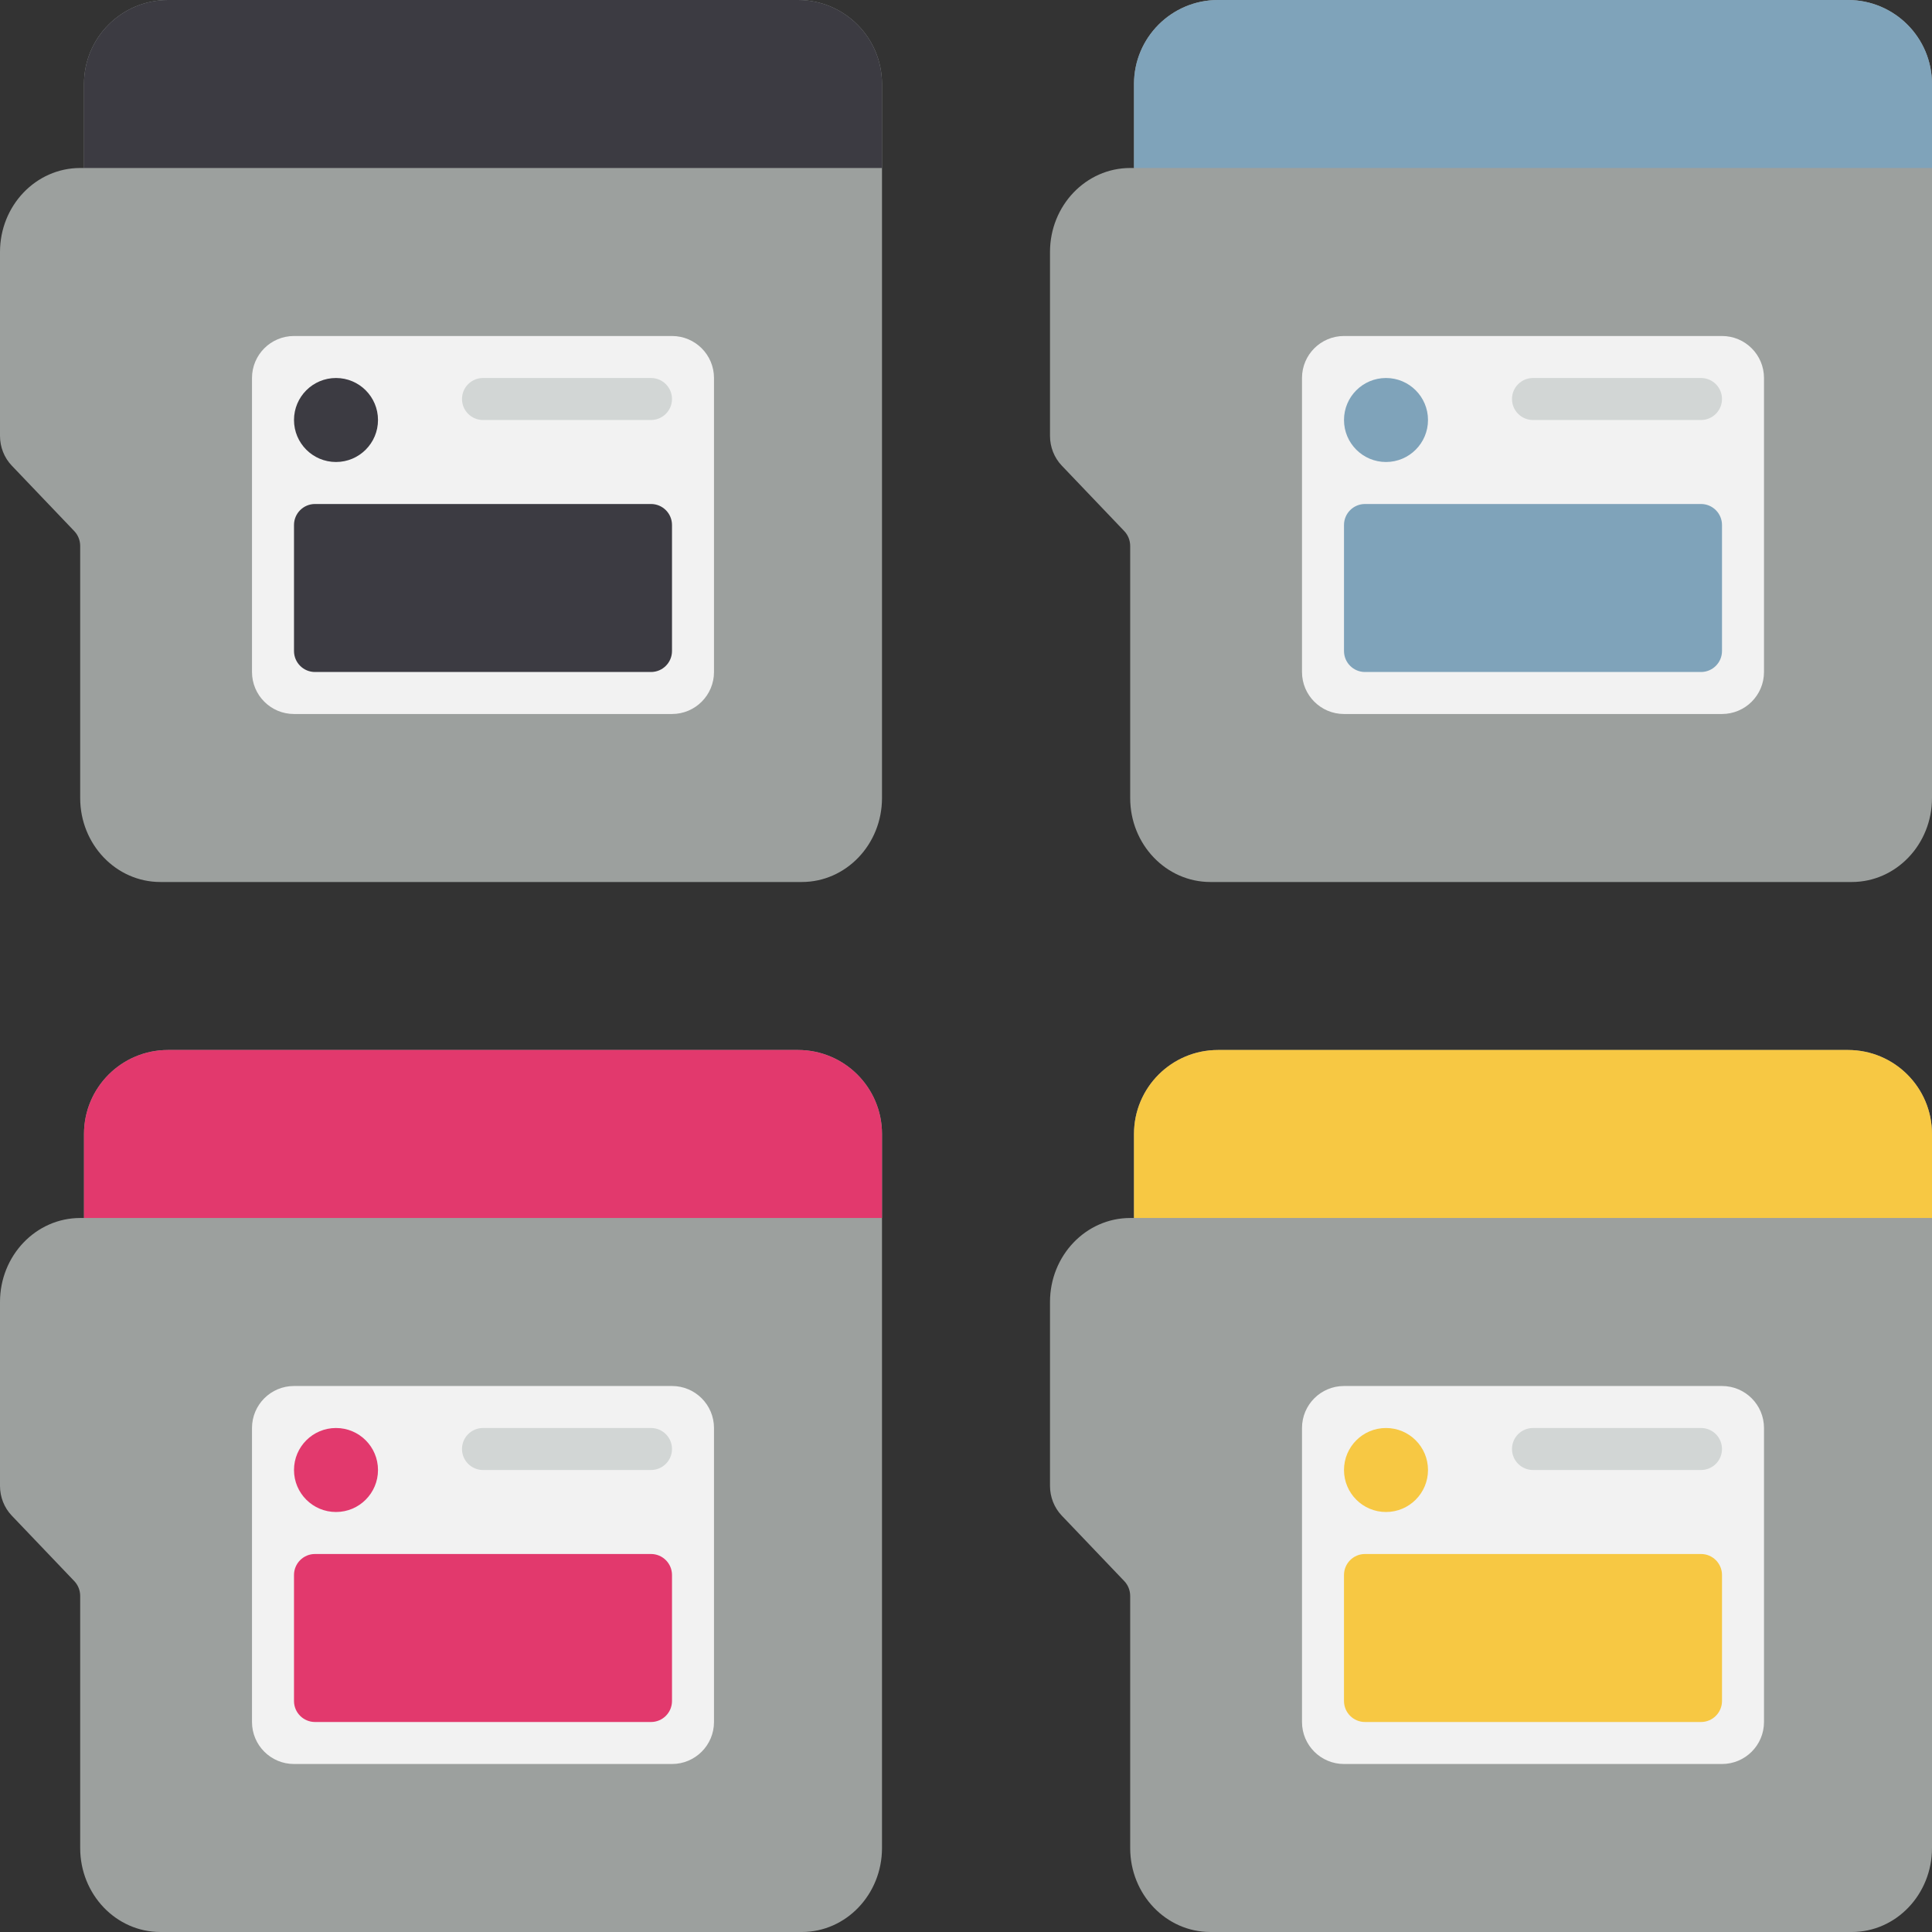<?xml version="1.0" encoding="iso-8859-1"?>
<!-- Uploaded to: SVG Repo, www.svgrepo.com, Generator: SVG Repo Mixer Tools -->
<svg height="800px" width="800px" version="1.1" id="Layer_1" xmlns="http://www.w3.org/2000/svg" xmlns:xlink="http://www.w3.org/1999/xlink" 
	 viewBox="0 0 460 460" xml:space="preserve">
<rect x="0" y="0" width="460" height="460" fill="#333333" stroke="none"/>
<g id="XMLID_1577_">
	<g id="Black_cartridge">
		<path id="XMLID_683_" style="fill:#9CA09E;" d="M210,20v20v150c0,11.046-8.547,20-19.091,20H38.182
			c-10.544,0-19.091-8.954-19.091-20v-60c0-1.326-0.503-2.598-1.398-3.536L2.796,110.858C1.006,108.982,0,106.439,0,103.787V60
			c0-11.046,8.547-20,19.091-20l0,0H20V20C20,8.954,28.954,0,40,0h150C201.046,0,210,8.954,210,20z"/>
		<path id="XMLID_1400_" style="fill:#3C3B42;" d="M40,0h150c11.046,0,20,8.954,20,20v20H20V20C20,8.954,28.954,0,40,0z"/>
		<path id="XMLID_1401_" style="fill:#F2F2F2;" d="M160,170H70c-5.523,0-10-4.477-10-10V90c0-5.523,4.477-10,10-10h90
			c5.523,0,10,4.477,10,10v70C170,165.523,165.523,170,160,170z"/>
		<path id="XMLID_532_" style="fill:#3C3B42;" d="M160,125v30c0,2.761-2.239,5-5,5H75c-2.761,0-5-2.239-5-5v-30c0-2.761,2.239-5,5-5
			h80C157.761,120,160,122.239,160,125z"/>
		<path id="XMLID_533_" style="fill:#D2D6D5;" d="M160,95L160,95c0,2.761-2.239,5-5,5h-40c-2.761,0-5-2.239-5-5l0,0
			c0-2.761,2.239-5,5-5h40C157.761,90,160,92.239,160,95z"/>
		<path id="XMLID_531_" style="fill:#3C3B42;" d="M90,100c0,5.523-4.477,10-10,10s-10-4.477-10-10s4.477-10,10-10S90,94.477,90,100z
			"/>
	</g>
	<g id="Yellow_cartridge">
		<path id="XMLID_1418_" style="fill:#9CA09E;" d="M460,270v20v150c0,11.046-8.547,20-19.091,20H288.182
			c-10.544,0-19.091-8.954-19.091-20v-60c0-1.326-0.503-2.598-1.398-3.536l-14.897-15.607c-1.79-1.875-2.796-4.419-2.796-7.071V310
			c0-11.046,8.547-20,19.091-20l0,0H270v-20c0-11.046,8.954-20,20-20h150C451.046,250,460,258.954,460,270z"/>
		<path id="XMLID_1419_" style="fill:#F7C843;" d="M290,250h150c11.046,0,20,8.954,20,20v20H270v-20
			C270,258.954,278.954,250,290,250z"/>
		<path id="XMLID_1424_" style="fill:#F2F2F2;" d="M410,420h-90c-5.523,0-10-4.477-10-10v-70c0-5.523,4.477-10,10-10h90
			c5.523,0,10,4.477,10,10v70C420,415.523,415.523,420,410,420z"/>
		<path id="XMLID_1426_" style="fill:#F7C843;" d="M410,375v30c0,2.761-2.239,5-5,5h-80c-2.761,0-5-2.239-5-5v-30
			c0-2.761,2.239-5,5-5h80C407.761,370,410,372.239,410,375z"/>
		<path id="XMLID_1425_" style="fill:#D2D6D5;" d="M410,345L410,345c0,2.761-2.239,5-5,5h-40c-2.761,0-5-2.239-5-5l0,0
			c0-2.761,2.239-5,5-5h40C407.761,340,410,342.239,410,345z"/>
		<path id="XMLID_1420_" style="fill:#F7C843;" d="M340,350c0,5.523-4.477,10-10,10s-10-4.477-10-10s4.477-10,10-10
			S340,344.477,340,350z"/>
	</g>
	<g id="Magenta_cartridge">
		<path id="XMLID_738_" style="fill:#9CA09E;" d="M210,270v20v150c0,11.046-8.547,20-19.091,20H38.182
			c-10.544,0-19.091-8.954-19.091-20v-60c0-1.326-0.503-2.598-1.398-3.536L2.796,360.858C1.006,358.982,0,356.439,0,353.787V310
			c0-11.046,8.547-20,19.091-20l0,0H20v-20c0-11.046,8.954-20,20-20h150C201.046,250,210,258.954,210,270z"/>
		<path id="XMLID_714_" style="fill:#E2396D;" d="M40,250h150c11.046,0,20,8.954,20,20v20H20v-20C20,258.954,28.954,250,40,250z"/>
		<path id="XMLID_1417_" style="fill:#F2F2F2;" d="M160,420H70c-5.523,0-10-4.477-10-10v-70c0-5.523,4.477-10,10-10h90
			c5.523,0,10,4.477,10,10v70C170,415.523,165.523,420,160,420z"/>
		<path id="XMLID_1402_" style="fill:#E2396D;" d="M160,375v30c0,2.761-2.239,5-5,5H75c-2.761,0-5-2.239-5-5v-30
			c0-2.761,2.239-5,5-5h80C157.761,370,160,372.239,160,375z"/>
		<path id="XMLID_717_" style="fill:#D2D6D5;" d="M160,345L160,345c0,2.761-2.239,5-5,5h-40c-2.761,0-5-2.239-5-5l0,0
			c0-2.761,2.239-5,5-5h40C157.761,340,160,342.239,160,345z"/>
		<path id="XMLID_718_" style="fill:#E2396D;" d="M90,350c0,5.523-4.477,10-10,10s-10-4.477-10-10s4.477-10,10-10S90,344.477,90,350
			z"/>
	</g>
	<g id="Cyan_cartridge">
		<path id="XMLID_716_" style="fill:#9CA09E;" d="M460,20v20v150c0,11.046-8.547,20-19.091,20H288.182
			c-10.544,0-19.091-8.954-19.091-20v-60c0-1.326-0.503-2.598-1.398-3.536l-14.897-15.607c-1.79-1.875-2.796-4.419-2.796-7.071V60
			c0-11.046,8.547-20,19.091-20l0,0H270V20c0-11.046,8.954-20,20-20h150C451.046,0,460,8.954,460,20z"/>
		<path id="XMLID_534_" style="fill:#7FA3BA;" d="M290,0h150c11.046,0,20,8.954,20,20v20H270V20C270,8.954,278.954,0,290,0z"/>
		<path id="XMLID_713_" style="fill:#F2F2F2;" d="M410,170h-90c-5.523,0-10-4.477-10-10V90c0-5.523,4.477-10,10-10h90
			c5.523,0,10,4.477,10,10v70C420,165.523,415.523,170,410,170z"/>
		<path id="XMLID_677_" style="fill:#7FA3BA;" d="M410,125v30c0,2.761-2.239,5-5,5h-80c-2.761,0-5-2.239-5-5v-30
			c0-2.761,2.239-5,5-5h80C407.761,120,410,122.239,410,125z"/>
		<path id="XMLID_712_" style="fill:#D2D6D5;" d="M410,95L410,95c0,2.761-2.239,5-5,5h-40c-2.761,0-5-2.239-5-5l0,0
			c0-2.761,2.239-5,5-5h40C407.761,90,410,92.239,410,95z"/>
		<path id="XMLID_536_" style="fill:#7FA3BA;" d="M340,100c0,5.523-4.477,10-10,10s-10-4.477-10-10s4.477-10,10-10
			S340,94.477,340,100z"/>
	</g>
</g>
</svg>